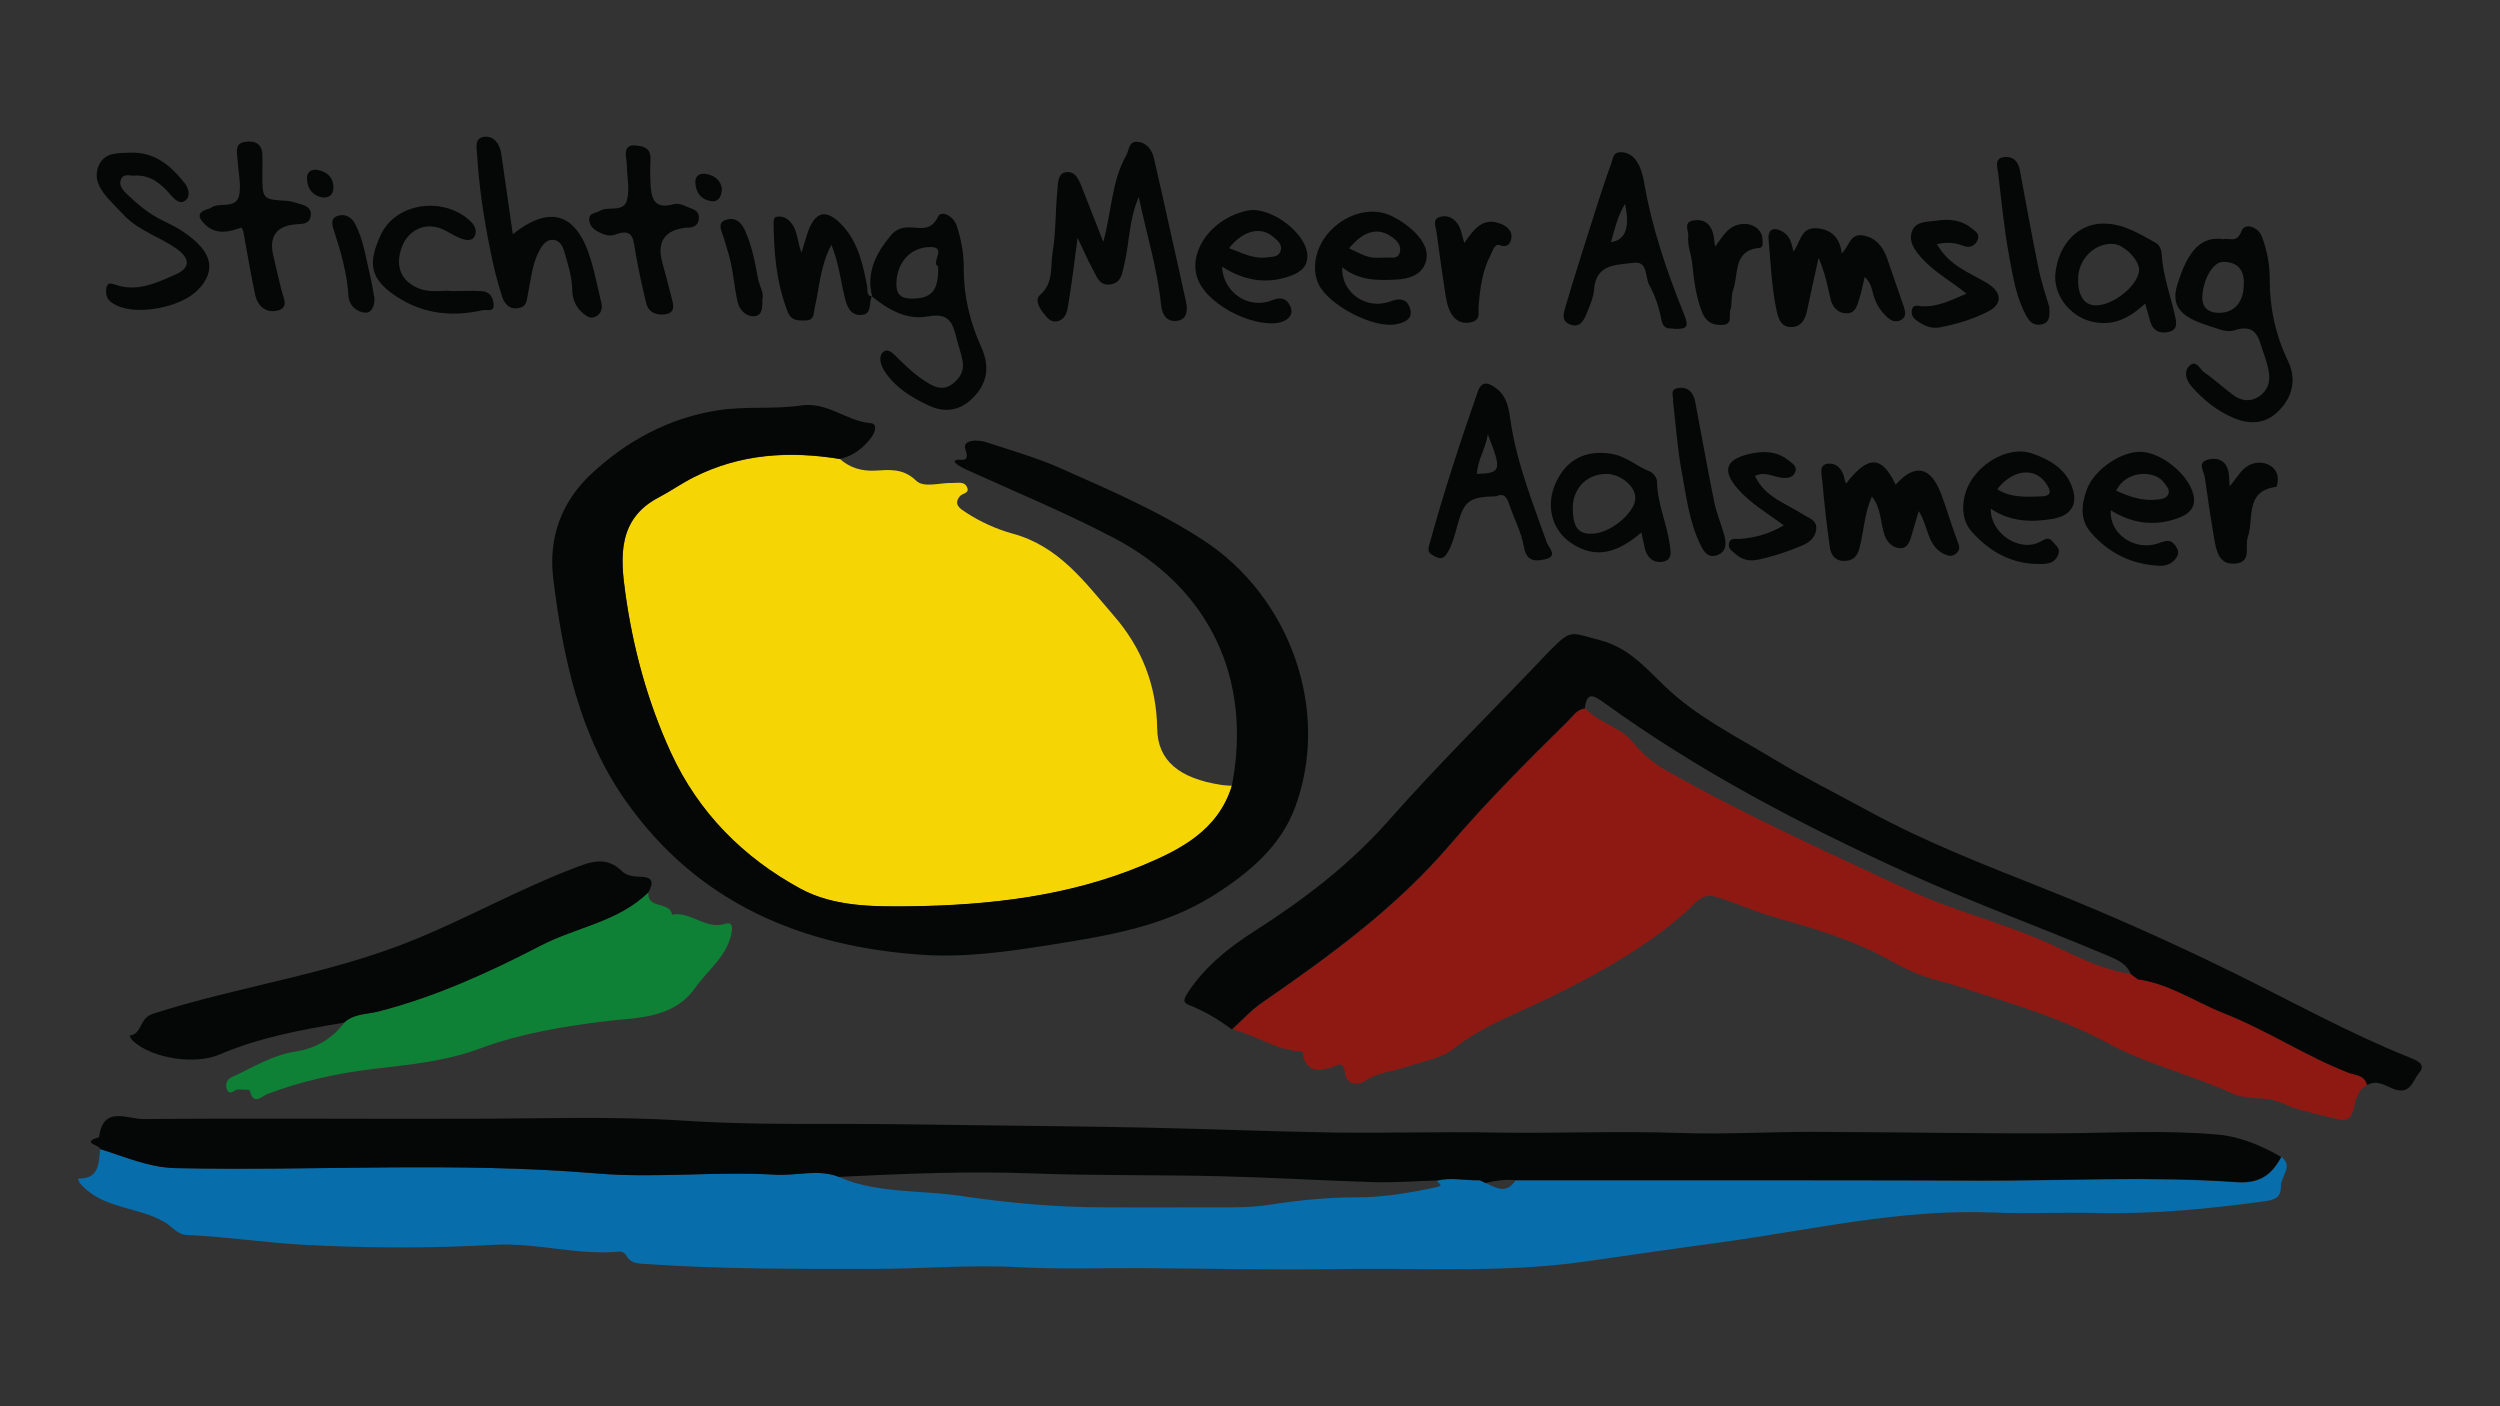 <?xml version="1.0" encoding="UTF-8"?><svg id="a" xmlns="http://www.w3.org/2000/svg" width="160" height="90" viewBox="0 0 160 90"><rect x="0" y="0" width="160" height="90" fill="#333333" stroke="none"/><path d="m53.75,29.37c.64.57,1.38.79,2.25.75.91-.05,1.79-.17,2.63.64.5.49,1.53.12,2.32.15.34.01.78-.13.95.29.16.38-.31.36-.47.56-.44.54.05.81.38,1.03.92.61,1.98,1.08,2.99,1.36,3,.81,4.65,3.14,6.49,5.26,1.78,2.05,2.73,4.45,2.77,7.22.03,2.06,1.42,3.19,4.08,3.6.23.04.47.04.71.06-.87,2.86-3.31,4.1-5.73,5.11-4.72,1.96-9.75,2.54-14.82,2.61-2.4.03-4.94.03-7.07-1.13-3.64-1.99-6.52-4.86-8.29-8.71-1.49-3.25-2.42-6.68-2.91-10.18-.32-2.29-.52-4.77,2.13-6.15.76-.4,1.47-.9,2.24-1.29,2.97-1.5,6.12-1.7,9.36-1.17Z" fill="#f5d604" stroke-width="0"/><path d="m146,74.03c.8.62-.03,1.24-.02,1.87,0,.56-.17.86-.97.97-3.63.5-7.25.85-10.92.76-2.19-.05-4.38.06-6.56-.03-5.93-.24-11.66,1.13-17.47,1.92-2.9.39-5.8.82-8.7,1.23-5.27.74-10.54.38-15.81.47-4.17.07-8.34-.04-12.52-.06-2.6-.01-5.21.08-7.82-.06-3.11-.17-6.24.11-9.37.11-4.82,0-9.64.02-14.45-.31-.51-.03-1.04-.01-1.33-.59-.06-.11-.27-.22-.4-.21-2.71.26-5.34-.59-8.08-.43-4.01.23-8.06.21-12.07,0-2.5-.13-5.01-.52-7.52-.63-.67-.03-1-.56-1.41-.8-1.75-1.05-4.08-.84-5.49-2.55-.02-.03-.03-.07-.1-.26,1.37.04,1.32-.97,1.42-1.89,1.59.48,3.1,1.18,4.84,1.22,8.98.18,17.96-.42,26.95.34,3.78.32,7.62-.15,11.43.08,1.35.08,2.72-.38,4.06.14.71.33,1.44.52,2.22.66,1.8.32,3.64.28,5.43.54,3.11.46,6.22.75,9.35.75,2.03,0,4.06.01,6.09,0,1.5-.02,3.03.07,4.51-.17,1.85-.29,3.69-.47,5.57-.47,1.71,0,3.4-.29,5.07-.65.59-.13-.02-.29.05-.41.91-.22,1.82,0,2.73-.02.14.07.28.13.43.2l-.03-.03c.66.34,1.33.69,1.88-.17,6.13,0,12.26,0,18.39,0,3.76,0,7.53,0,11.29.02,5.49.02,10.99-.29,16.48.1,1.49.1,2.24-.48,2.86-1.62Z" fill="#086dab" stroke-width="0"/><path d="m151.49,69.45c-.64.31-.74,1.06-.87,1.55-.24.89-.72.69-1.22.57-1.13-.28-2.31-.49-3.35-.97-1.05-.48-2.21-.17-3.21-.63-2.58-1.19-5.41-1.84-7.88-3.18-2.61-1.42-5.36-2.3-8.15-3.18-.89-.28-1.77-.61-2.67-.83-1.19-.28-2.26-.8-3.32-1.39-2.29-1.27-4.79-1.98-7.29-2.7-1.26-.36-2.47-.92-3.73-1.3-.89-.28-1.41.55-1.92.99-2.55,2.25-5.47,3.86-8.49,5.36-2.14,1.07-4.43,1.85-6.36,3.38-.8.64-1.99.8-3.01,1.16-.89.3-1.84.34-2.67.91-.42.29-1.19.26-1.27-.53-.09-.83-.49-.47-.88-.34-.78.24-1.5.31-1.79-.71-.03-.12.05-.32-.19-.33-1.58-.06-2.86-1.06-4.35-1.4.64-.57,1.22-1.22,1.92-1.71,4.33-2.98,8.58-6.08,12.02-10.1,2.37-2.77,4.94-5.35,7.54-7.9.33-.32.58-.77,1.11-.83.87.94,2.27,1.18,3.07,2.19.59.73,1.27,1.3,2.07,1.76,4.98,2.83,10.2,5.18,15.38,7.6,3.2,1.5,6.69,2.27,9.88,3.83,1.41.69,2.91,1.38,4.52,1.62.15.11.3.22.44.33h-.04c2.05.26,3.75,1.46,5.61,2.19,2.71,1.07,5.17,2.71,7.9,3.78.45.17,1.07.15,1.21.8Z" fill="#8e1913" stroke-width="0"/><path d="m146,74.03c-.61,1.14-1.37,1.72-2.86,1.62-5.48-.39-10.98-.08-16.48-.1-3.76-.01-7.53-.02-11.29-.02-6.13,0-12.26,0-18.39,0-.64-.06-1.26.03-1.88.17l.03.03c-.14-.07-.28-.13-.43-.2-.91.03-1.82-.2-2.73.02-1.33.04-2.66.14-3.98.11-3.28-.1-6.56-.3-9.85-.38-4.02-.1-8.04-.03-12.05-.18-4.14-.16-8.27.02-12.4.22-1.33-.52-2.7-.06-4.06-.14-3.81-.23-7.65.24-11.43-.08-8.98-.76-17.97-.15-26.95-.34-1.74-.04-3.25-.73-4.84-1.22.01-.26-1.31-.4-.07-.76.25-2.06,1.84-1.15,2.84-1.16,6.94-.06,13.87,0,20.81-.02,4.58,0,9.17-.18,13.74.12,3.38.22,6.75.22,10.13.21,2.79,0,5.58.04,8.36.08,3.75.05,7.5.08,11.25.16,3.95.08,7.9.25,11.85.31,3.41.05,6.82-.06,10.23,0,3.99.07,7.98-.11,11.97.03,2.85.1,5.71-.08,8.57-.07,5.26.01,10.52.12,15.78.09,3.38-.02,6.76-.22,10.13.09,1.38.13,2.74.7,3.97,1.41Z" fill="#050606" stroke-width="0"/><path d="m53.75,29.37c-3.23-.53-6.38-.34-9.36,1.17-.77.39-1.48.89-2.24,1.29-2.65,1.38-2.45,3.86-2.13,6.15.49,3.51,1.42,6.94,2.91,10.18,1.77,3.85,4.64,6.73,8.29,8.71,2.13,1.16,4.67,1.16,7.07,1.13,5.07-.07,10.1-.65,14.82-2.61,2.43-1.01,4.86-2.25,5.73-5.11,1.33-6.87-1.47-12.68-7.57-15.86-3-1.57-6.14-2.88-9.22-4.27-.37-.17-.71-.32-.96-.58.05-.43,1.08.32.7-.8-.23-.66.8-.65,1.36-.46,1.61.53,3.26,1,4.8,1.69,3.07,1.37,6.16,2.69,9,4.53,5.59,3.6,8.24,10.9,5.94,17.13-.93,2.52-2.97,4.22-5.23,5.65-3.2,2.01-6.8,2.58-10.43,3.16-2.71.43-5.41.82-8.16.64-7.76-.51-14.41-3.32-19-9.82-2.98-4.21-4.03-9.18-4.66-14.23-.33-2.65.53-4.94,2.4-6.7,2.27-2.13,4.97-3.6,8.12-4.1,1.77-.28,3.59-.05,5.33-.31,1.71-.25,2.9,1,4.45,1.13.48.04.31.59.03.95-.52.67-1.15,1.16-1.99,1.34Z" fill="#050606" stroke-width="0"/><path d="m151.49,69.45c-.14-.66-.77-.63-1.21-.8-2.73-1.07-5.19-2.71-7.9-3.78-1.87-.73-3.56-1.93-5.61-2.2,0,0,.04,0,.04,0-.15-.11-.3-.22-.44-.33-.27-.68-.91-.94-1.5-1.19-4.23-1.78-8.53-3.35-12.72-5.24-6.82-3.09-13.43-6.55-19.51-10.95-.69-.5-1.09-.68-1.21.38-.53.06-.78.51-1.11.83-2.6,2.55-5.16,5.13-7.54,7.9-3.44,4.02-7.69,7.11-12.02,10.1-.7.48-1.28,1.13-1.92,1.71-.82-.6-1.68-1.13-2.63-1.51-.36-.14-.57-.24-.25-.75,1.11-1.74,2.71-3,4.36-4.05,3.15-2.01,6.09-4.27,8.54-7.04,3.25-3.69,6.76-7.12,10.13-10.68.08-.09.16-.17.25-.26,1.35-1.35,1.28-1.1,3.12-.63,1.88.48,2.95,1.78,4.21,2.98,2.02,1.93,4.53,3.18,6.9,4.61,2,1.21,4.1,2.26,6.16,3.38,3.54,1.93,7.29,3.39,11.02,4.87,4.17,1.65,8.24,3.47,12.26,5.44,3.73,1.83,7.37,3.86,11.23,5.41.44.18,1.2.43.68,1.02-.37.42-.53,1.4-1.55,1.05-.56-.19-1.12-.66-1.78-.27Z" fill="#050606" stroke-width="0"/><path d="m41.5,57.1c-.11,1.12,1.38.56,1.51,1.44,1.2-.23,2.13.97,3.39.59.56-.17.47.35.39.7-.32,1.42-1.5,2.26-2.28,3.37-1.45,2.06-3.82,1.91-5.87,2.17-2.71.34-5.38.79-7.91,1.73-2.2.82-4.47,1.03-6.73,1.3-2.37.28-4.65.77-6.87,1.61-.37.14-.91.78-1.14-.21-.02-.08-.51-.07-.77-.07-.23,0-.5.43-.69,0-.14-.32-.02-.64.32-.8,1.33-.6,2.56-1.4,4.06-1.63,1.25-.19,2.35-.8,3.13-1.86.61-.58,1.45-.52,2.18-.71,3.66-.94,7.08-2.5,10.4-4.22,2.28-1.18,4.98-1.52,6.9-3.42Z" fill="#0f8136" stroke-width="0"/><path d="m41.5,57.1c-1.92,1.9-4.62,2.23-6.9,3.42-3.32,1.72-6.74,3.28-10.4,4.22-.74.19-1.57.13-2.18.71-2.72.45-5.43.95-7.97,2.04-1.53.66-4.27.28-5.53-.86-.13-.11-.24-.36-.22-.36.82-.09.58-1.1,1.49-1.39,5.53-1.78,11.36-2.53,16.75-4.75,3.42-1.4,6.66-3.21,10.12-4.54,1.09-.42,2.14-.85,3.17.19.24.24.73.33,1.1.33.83,0,.94.34.57.99Z" fill="#050606" stroke-width="0"/><path d="m68.97,15.19c-.21,1.55-.38,3.02-.63,4.48-.06.35-.19.79-.68.89-.44.09-.65-.24-.87-.51-.28-.35-.58-.86-.22-1.18.89-.77.64-1.83.8-2.75.21-1.24.17-2.53.29-3.79.05-.47,0-1.2.51-1.3.7-.14.92.58,1.14,1.13.41,1.04.81,2.08,1.3,3.32.55-2,.53-3.9,1.47-5.53.19-.34.14-.96.77-.87.57.08.88.53,1,1.04.42,1.79.81,3.59,1.21,5.39.28,1.26.57,2.52.84,3.78.11.53.11,1.13-.54,1.24-.63.1-.98-.32-1.05-1-.23-2.3-.92-4.51-1.43-6.92-.65,1.51-.59,2.96-.93,4.33-.13.52-.16,1.14-.86,1.26-.73.12-.9-.5-1.15-.96-.35-.64-.64-1.31-.98-2.03Z" fill="#050606" stroke-width="0"/><path d="m142.31,15.3c.4-.08.85.28,1.15-.52.21-.54,1.07-.29,1.32.41.31.85.49,1.75.48,2.66,0,1.84.37,3.59,1.17,5.25.56,1.15.31,2.33-.64,3.24-.84.81-1.82.84-2.86.4-1.04-.44-1.9-1.14-2.64-1.97-.35-.39-.54-.91-.23-1.29.46-.56.73.16,1.02.36.65.44,1.23.99,1.87,1.46.52.38,1.11.43,1.65.06.53-.37.72-.93.6-1.57-.07-.38-.17-.77-.31-1.13-.33-.88-.38-2.03-1.92-1.51-.48.16-1.15-.16-1.71-.33-1.71-.54-2.32-1.26-1.92-2.57.61-2.01,1.42-3.19,2.98-2.94Zm1.3,2.73q-.05-1.27-1.33-1.27c-.66,0-1.28,1.13-1.33,2.21-.03.76.43,1.03.99,1.05,1.1.04,1.71-.75,1.66-1.98Z" fill="#050606" stroke-width="0"/><path d="m55.82,18.97c-.4-1.54.25-2.76,1.18-3.89.29-.35.64-.52,1.12-.53.68-.02,1.43.33,1.92-.69.21-.43.98-.04,1.19.59.3.9.46,1.83.45,2.78,0,1.76.41,3.42,1.13,5.01.55,1.21.39,2.32-.57,3.25-.8.79-1.78.95-2.81.46-1.11-.52-2.15-1.15-2.84-2.23-.26-.41-.37-.94-.07-1.19.34-.29.71.16.98.43.62.61,1.26,1.2,2.03,1.63.49.28.96.34,1.43-.02.48-.36.75-.84.65-1.43-.09-.54-.29-1.06-.42-1.59-.23-.96-.53-1.54-1.8-1.3-1.34.26-2.56-.43-3.61-1.3l.02.02Zm4.21-1.93c-.48-.21.6-1.23-.48-1.23-1.34,0-2.2,1.08-2.18,2.41.01.78.48.91,1.1.89,1.19-.04,1.61-.55,1.57-2.07Z" fill="#050606" stroke-width="0"/><path d="m116.39,16.51c-.29,1.31-.52,2.32-.73,3.34-.12.59-.39,1.09-1.03,1.08-.58,0-.79-.42-.92-1.01-.33-1.51-.38-3.05-.52-4.58-.03-.29.02-.63.34-.67.23-.03.53.11.72.27.35.28.43.73.53,1.16.45-.57.45-1.59,1.52-1.49.95.09,1.46.64,1.57,1.6.48-.41.51-1.31,1.38-1.14.82.15,1.27.73,1.53,1.48.36,1.03.71,2.07,1.07,3.1.11.33.15.65-.19.83-.29.15-.59.09-.87-.17-.41-.38-.7-.81-.87-1.36-.12-.39-.16-.86-.58-1.22-.12.5-.2.96-.35,1.41-.13.4-.23.9-.78.91-.61.02-.95-.44-1.06-.93-.18-.78-.32-1.57-.76-2.62Z" fill="#050606" stroke-width="0"/><path d="m107.09,21.02c-.41.03-.67-.04-.77-.6-.14-.75-.4-1.52-.77-2.18-.28-.51-.06-1.56-1.03-1.42-1.05.15-2.38.05-2.5,1.71-.04.53-.28,1.06-.49,1.57-.18.44-.44.91-1.06.66-.57-.23-.4-.75-.28-1.13.62-2.1,1.29-4.18,1.95-6.26.31-.97.62-1.93.97-2.88.11-.3.11-.75.61-.75.42,0,.76.2,1,.54.27.39.4.84.49,1.32.5,2.94,1.45,5.75,2.57,8.51.33.82.21.96-.68.94Zm-3.09-7.97c-.49.82-.66,1.62-.9,2.45q1.4-.2.9-2.45Z" fill="#050606" stroke-width="0"/><path d="m122.8,32.71c-.19.64-.32,1.08-.45,1.52-.12.44-.29.91-.81.85-.4-.05-.74-.32-.92-.81-.29-.8-.2-1.73-.82-2.49-.48,1.07-.51,2.21-.79,3.29-.14.54-.41.82-.96.83-.6.01-.87-.38-.94-.87-.2-1.41-.36-2.82-.48-4.24-.03-.39-.25-1.03.33-1.11.57-.08.98.35,1.09.97.02.1.05.19.09.31,1.41-1.84,2.3-1.82,3.18.06,1.24-1.38,2.24-1.18,2.92.61.39,1.03.68,2.09,1.08,3.11.13.34.08.52-.16.71-.25.19-.48.13-.76,0-1.07-.54-.96-1.72-1.6-2.74Z" fill="#050606" stroke-width="0"/><path d="m95.78,31.76c-1.74.05-2.06.26-2.49,1.8-.18.64-.32,1.29-.68,1.86-.2.31-.42.39-.78.19-.31-.17-.49-.25-.37-.69.91-3.33,1.98-6.6,3.12-9.86.25-.72.7-.57,1.19-.2.7.53.8,1.34.91,2.1.4,2.7,1.41,5.2,2.31,7.75.12.35.76.88-.09,1.08-.58.13-1.2.2-1.37-.78-.16-.95-.64-1.83-.95-2.76-.15-.46-.37-.7-.78-.5Zm-.56-3.96c-.16.99-.68,1.68-.69,2.53,1.55-.05,1.6-.23.69-2.53Z" fill="#050606" stroke-width="0"/><path d="m32.82,14.99c2.4-1.92,4.1-1.34,4.99,1.62.27.9.45,1.83.67,2.75.08.33.04.64-.27.85-.39.26-.68.03-.95-.21-.45-.39-.63-.91-.64-1.49-.02-.84-.28-1.63-.51-2.42-.1-.35-.3-.71-.69-.74-.44-.04-.7.32-.89.67-.48.88-.55,1.87-.75,2.83-.08.4-.06.75-.55.86-.6.14-.94-.27-1.08-.68-.33-1-.58-2.03-.78-3.06-.4-1.98-.71-3.97-.83-5.99-.03-.52-.21-1.17.49-1.23.58-.05.96.46,1.05,1.09.24,1.7.49,3.4.74,5.15Z" fill="#050606" stroke-width="0"/><path d="m8.36,9.77c1.55-.05,2.58.84,3.46,1.95.26.33.38.83.07,1.09-.36.31-.71-.04-.98-.35-.61-.71-1.3-1.29-2.31-1.22-.29.02-.68-.16-.85.22-.18.39.11.7.35.94.71.68,1.45,1.31,2.37,1.74.74.35,1.46.76,2.07,1.33,1.09.99,1.14,2.03.14,3.07-1.07,1.12-3.81,1.66-5.19,1.02-.29-.14-.58-.31-.67-.64-.05-.21-.05-.49.05-.67.1-.18.35-.08.54-.02,1.4.47,2.64-.14,3.84-.67.95-.42.92-1.03.04-1.65-1.06-.74-2.34-1.12-3.28-2.06-.36-.37-.72-.73-1.07-1.12-.54-.61-.98-1.3-.62-2.13.39-.9,1.27-.79,2.05-.83Z" fill="#050606" stroke-width="0"/><path d="m78.21,17.06c.07,1.67,1.71,2.77,3.22,2.15.75-.3,1.05.09,1.19.5.18.54-.35.87-.81.95-1.68.29-4.8-1.23-5.24-3.07-.42-1.74,1.15-3.71,3.32-4.12,1.38-.26,3.6,1.35,3.77,2.74.1.84-.43,1.22-1.1,1.46-1.5.53-2.93.3-4.34-.6Zm.45-1.18c.79.28,1.53.71,2.42.59.36-.05.75,0,.88-.42.13-.41-.21-.67-.47-.89-.82-.7-1.95-.4-2.83.72Z" fill="#050606" stroke-width="0"/><path d="m127.41,32.54c-.05,1.54,1.74,2.78,3.07,2.18.33-.15.58-.44.9-.04.19.23.5.41.35.8-.16.43-.47.58-.91.61-1.92.1-3.44-.71-4.66-2.1-.76-.86-.64-2.37.11-3.41.91-1.27,2.55-1.99,3.78-1.56,1.08.38,2.1.93,2.54,2.09.44,1.14-.01,1.89-1.23,2.1-1.38.23-2.73.18-3.96-.66Zm.42-1.23c.87.56,1.84.49,2.79.46.75-.02.63-.39.33-.83-.73-1.06-2.12-.91-3.12.36Z" fill="#050606" stroke-width="0"/><path d="m135.09,32.65c-.11,1.48,1.46,2.62,2.99,2.14.45-.14.8-.35,1.13.11.17.23.28.48.09.77-.26.41-.67.56-1.12.54-1.75-.09-3.21-.8-4.35-2.11-.74-.85-.62-1.82-.27-2.78.47-1.28,2.24-2.47,3.5-2.4,1.27.07,2.79,1.31,3.22,2.44.4,1.03-.1,1.51-.91,1.81-1.49.53-2.93.34-4.29-.52Zm.34-1.25c.85.39,1.71.69,2.66.57.28-.03.59-.09.69-.36.1-.28-.13-.52-.29-.73-.59-.8-2.42-.81-3.06.53Z" fill="#050606" stroke-width="0"/><path d="m85.91,17.12c-.1,1.59,1.53,2.76,3.1,2.16.77-.29,1.12,0,1.25.53.16.64-.43.86-.95.95-1.44.26-4.29-1.24-4.92-2.57-.5-1.06-.17-2.49.8-3.47,1.11-1.12,2.66-1.48,3.87-.9.57.28,1.08.64,1.53,1.09.53.54.89,1.2.64,1.91-.27.79-1.05,1.02-1.82,1.07-1.23.07-2.45.08-3.51-.79Zm.43-1.22c1.3.62,1.3.63,2.41.58.33-.01.76.13.85-.39.07-.4-.18-.67-.47-.89-.91-.68-1.84-.45-2.79.7Z" fill="#050606" stroke-width="0"/><path d="m137.29,19.43c-1.08,1-2.17,1.5-3.54,1.12-1.36-.38-2.36-1.75-2.2-3.1.21-1.83,1.43-3.09,2.96-3.14,1.33-.04,2.39.64,3.47,1.24.23.13.35.42.37.72.07,1.34.55,2.6.84,3.89.11.47.2.92-.35,1.07-.54.15-1.03-.01-1.22-.64-.1-.34-.19-.68-.33-1.17Zm-4.28-1.69c-.07,1.08.33,1.76,1.05,1.8,1.11.07,2.78-1.24,2.84-2.24.04-.64-.95-1.65-1.66-1.69-1.15-.06-2.16.9-2.24,2.12Z" fill="#050606" stroke-width="0"/><path d="m105.05,34.08c-1.43,1.22-2.87,1.79-4.52.66-1.22-.84-1.62-2.39-.96-3.84.7-1.54,1.95-2.09,3.48-1.87,1,.14,1.67.8,2.53,1.14.22.08.47.42.47.64.01,1.39.62,2.66.81,4.01.07.51.19,1.02-.45,1.13-.55.1-.98-.23-1.13-.81-.08-.3-.13-.61-.23-1.06Zm-3.12.07c1.11-.01,2.7-1.32,2.73-2.25.03-.77-.96-1.59-1.89-1.57-1.37.03-2.14,1.09-2.11,2.23.02.67.06,1.7,1.27,1.59Z" fill="#050606" stroke-width="0"/><path d="m55.79,18.95c-.2.43.06,1.21-.73,1.21-.68,0-.87-.61-1-1.14-.26-1.06-.37-2.16-.85-3.35-.71,1.33-.76,2.7-1.06,3.99-.09.39-.01.83-.59.85-.47,0-.91.05-1.15-.56-.72-1.84-.88-3.75-.9-5.69,0-.21.02-.39.3-.4.3-.02.53.09.74.31.53.55.46,1.31.75,2,.13-.42.23-.81.36-1.19.48-1.49,1.24-1.68,2.3-.5.98,1.09,1.27,2.47,1.54,3.85.05.25-.09.59.33.65,0,0-.02-.02-.02-.02Z" fill="#050606" stroke-width="0"/><path d="m15.45,14.56c-.79.29-1.6.49-2.31-.18-.42-.39-.6-.77.15-1,.08-.02.16-.04.22-.09.57-.39,1.64.15,1.81-.86.11-.69-.07-1.42-.11-2.13-.02-.45-.22-1.07.38-1.2.52-.12,1.16-.04,1.2.77.02.44,0,.88,0,1.31,0,1.57.03,1.59,1.55,1.67.31.02.61.14.91.22.36.1.69.26.64.72-.06.53-.47.54-.88.56q-2,.13-1.5,2.1c.18.72.33,1.45.52,2.17.13.49.47,1.09-.29,1.26-.74.17-1.26-.31-1.41-1.02-.29-1.34-.51-2.7-.76-4.06-.01-.07-.07-.14-.13-.25Z" fill="#050606" stroke-width="0"/><path d="m40.47,9.3c.85.02,1.21.26,1.16.95-.03.47-.02.96,0,1.43.04.93.17,1.76,1.48,1.39.38-.11.76.14,1.13.27.37.13.53.34.48.7-.05.38-.32.51-.67.53-.04,0-.08,0-.12,0q-2.09.22-1.54,2.24c.2.72.39,1.44.57,2.16.11.45.34,1.02-.36,1.14-.54.09-1.1-.08-1.25-.73-.26-1.07-.49-2.14-.68-3.22-.14-.76-.08-1.62-1.31-1.14-.37.14-.78-.02-1.14-.22-.3-.17-.5-.41-.51-.75-.02-.44.41-.39.65-.54.56-.36,1.58.15,1.78-.75.16-.67-.01-1.42-.02-2.14,0-.52-.3-1.18.34-1.32Z" fill="#050606" stroke-width="0"/><path d="m28.9,18.63c.79,0,1.39-.04,1.98.01.45.04.68.38.71.82.05.57-.43.33-.68.39-2.13.48-4.12.21-5.9-1.13-1.43-1.07-1.36-2.1-.66-3.65.96-2.13,4.07-2.53,5.77-.9.3.28.42.63.25.96-.17.33-.58.24-.86.14-.4-.15-.77-.41-1.16-.59-1.08-.49-2.21,0-2.63,1.13-.47,1.25-.03,2.23,1.14,2.67.74.28,1.5.07,2.04.15Z" fill="#050606" stroke-width="0"/><path d="m123.97,15.62c.75,1.38,2.07,1.82,3.19,2.49.95.57,1.04,1.33.09,1.82-.97.5-2.01.81-3.09,1.02-.57.11-1-.1-1.43-.39-.24-.16-.42-.36-.38-.68.06-.45.42-.29.65-.28,1.02.05,1.9-.39,2.85-.81-.95-.78-2.03-1.35-2.84-2.25-.46-.51-.91-1.09-.62-1.79.26-.62,1-.54,1.55-.63.78-.12,1.57-.06,2.23.48.23.19.56.35.4.75-.16.4-.51.53-.87.4-.53-.2-1.05-.28-1.71-.13Z" fill="#050606" stroke-width="0"/><path d="m112.32,30.46c.63,1.36,1.98,1.76,3.07,2.46.39.25.91.37.85.95-.05.49-.39.82-.87,1.03-.93.4-1.88.71-2.86.92-.52.11-1.02.02-1.44-.37-.2-.19-.48-.3-.42-.65.07-.41.43-.29.67-.31,1-.07,1.93-.32,2.84-.87-1.02-.76-2.11-1.38-2.94-2.33-1.02-1.17-.78-1.87.7-2.23.94-.22,1.8-.2,2.57.42.23.19.57.38.39.76-.15.33-.47.37-.81.34-.56-.04-1.1-.44-1.75-.12Z" fill="#050606" stroke-width="0"/><path d="m93.72,15.55c.64-.94,1.22-1.69,2.37-1.21.38.16.71.46.64.89-.05.3-.2.66-.75.46-.32-.12-.44.37-.58.63-.54,1.03-.68,2.16-.77,3.3-.03.4.16.86-.5,1.01-.64.14-1.03-.17-1.28-.61-.22-.39-.3-.89-.37-1.35-.2-1.28-.37-2.57-.55-3.86-.05-.34-.27-.77.2-.92.51-.17.96.09,1.22.53.17.29.22.66.36,1.12Z" fill="#050606" stroke-width="0"/><path d="m142.69,31.14c.54-.64.79-1.21,1.39-1.43.85-.33,1.75.19,1.7,1,0,.16-.05.44-.1.45-2.04.26-1.41,2.04-1.82,3.21-.21.59.27,1.56-.73,1.69-1.14.15-1.29-.82-1.43-1.64-.22-1.28-.41-2.57-.59-3.86-.06-.4-.52-.98.22-1.15.71-.17,1.23.15,1.32.96.02.19.02.38.05.78Z" fill="#050606" stroke-width="0"/><path d="m109.76,15.79c.44-.57.71-1.11,1.3-1.35.85-.34,1.76.13,1.74.93,0,.18.06.46-.18.49-1.74.17-1.33,1.69-1.7,2.7-.15.4-.04.88-.18,1.28-.12.33.21.94-.56.96-.66.01-1.03-.26-1.26-.85-.39-1-.51-2.05-.62-3.09-.06-.59-.32-1.16-.25-1.74.04-.35-.37-.92.38-1.02.6-.08,1,.19,1.18.75.09.26.09.54.16.95Z" fill="#050606" stroke-width="0"/><path d="m131.15,19.66c.07.69-.05,1.01-.47,1.1-.43.09-.73-.07-.96-.48-.67-1.18-.88-2.51-1.12-3.8-.33-1.79-.51-3.6-.72-5.41-.04-.38-.28-.96.42-1.02.56-.05.87.3.97.83.4,2.12.77,4.25,1.21,6.36.19.91.5,1.8.68,2.42Z" fill="#050606" stroke-width="0"/><path d="m107.06,25.74c.12-.28-.3-.82.37-.91.63-.08.95.31,1.06.87.41,2.13.78,4.26,1.21,6.38.15.76.47,1.48.67,2.23.12.48.12.99-.44,1.21-.59.23-.88-.19-1.09-.63-.74-1.5-.92-3.15-1.22-4.75-.27-1.44-.36-2.91-.54-4.4Z" fill="#050606" stroke-width="0"/><path d="m23.96,19c.04.48-.13,1.03-.57,1.01-.53-.02-1.05-.43-1.09-1.08-.09-1.42-.47-2.76-.9-4.09-.11-.35-.32-.85.2-1.02.47-.16.9.05,1.15.55.54,1.06.68,2.24.96,3.37.1.42.16.84.24,1.27Z" fill="#050606" stroke-width="0"/><path d="m48.79,19.16c.01.53,0,1.07-.55,1.08-.54.01-.93-.43-1.05-.97-.17-.8-.24-1.62-.41-2.42-.12-.57-.32-1.13-.48-1.69-.12-.39-.43-.89.16-1.09.53-.18.93.07,1.2.64.47,1.01.66,2.08.86,3.15.09.46.39.88.27,1.3Z" fill="#050606" stroke-width="0"/><path d="m46.2,12.08c-.01.58-.29.85-.66.8-.64-.09-1.01-.53-1.04-1.19-.02-.48.32-.62.69-.56.59.1.96.47,1.01.95Z" fill="#050606" stroke-width="0"/><path d="m19.65,11.5c-.06-.49.28-.68.64-.63.56.09,1.01.4,1.05,1.07.03.52-.3.76-.72.69-.58-.1-.93-.52-.97-1.13Z" fill="#050606" stroke-width="0"/><path d="m94.71,75.53c.14.06.28.13.43.2-.14-.06-.28-.13-.43-.2Z" fill="#fdfffd" stroke-width="0"/><path d="m136.81,62.67s-.04,0-.04,0c0,0,.04,0,.04,0Z" fill="#fdfffd" stroke-width="0"/></svg>